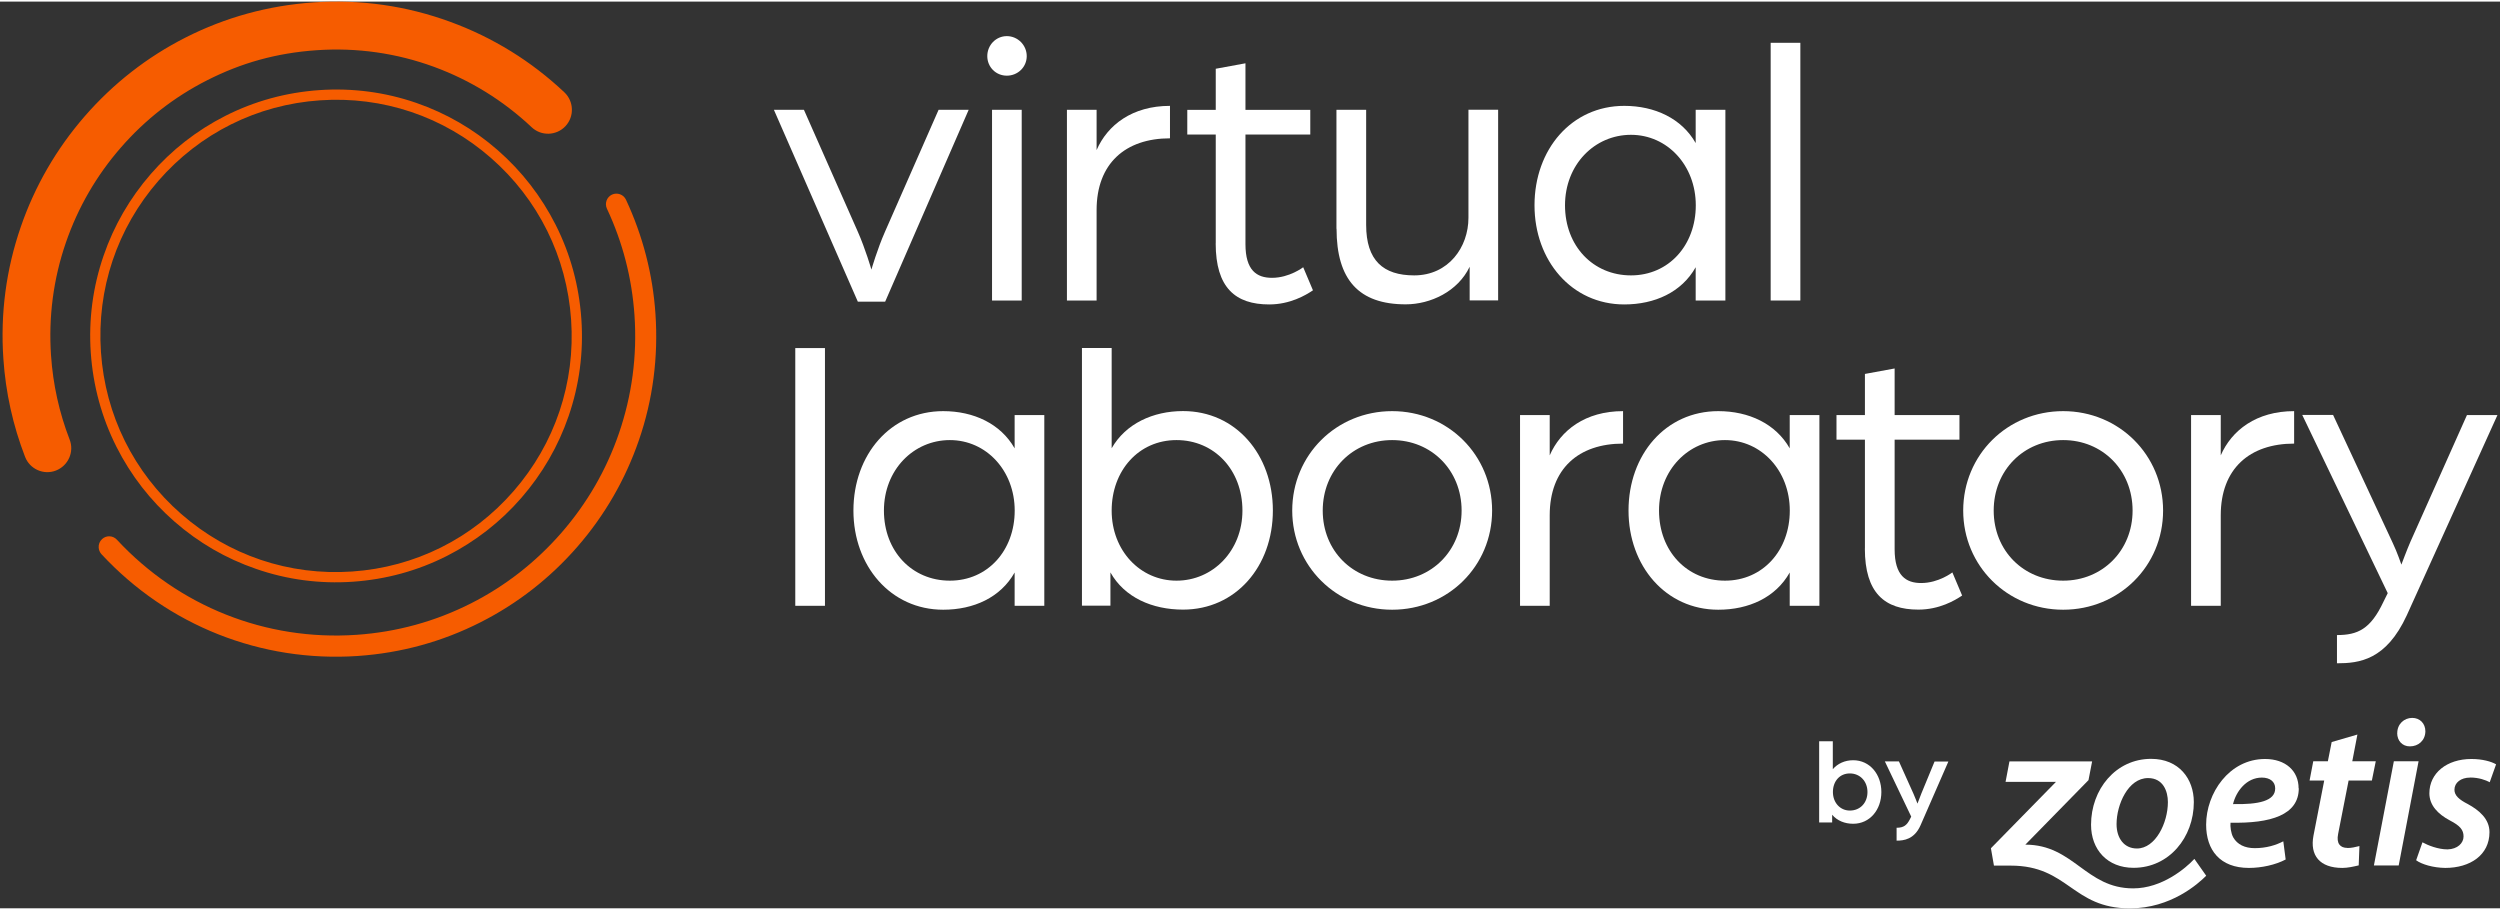 <?xml version="1.0" encoding="UTF-8"?>
<svg xmlns="http://www.w3.org/2000/svg" xmlns:xlink="http://www.w3.org/1999/xlink" width="283px" height="103px" viewBox="0 0 284 103" version="1.1">
<rect x="0" y="0" width="284" height="103" fill="#333333" stroke="none"/>
<g id="surface1">
<path style=" stroke:none;fill-rule:nonzero;fill:rgb(100%,100%,100%);fill-opacity:1;" d="M 249.285 97.395 L 250.625 99.301 C 249.738 100.191 246.625 103.008 241.957 103.008 C 235.391 103.008 234.973 98.152 228.422 98.152 L 226.512 98.152 L 226.168 96.18 L 233.559 88.637 L 227.832 88.637 L 228.273 86.316 L 237.664 86.316 L 237.254 88.441 L 230.078 95.77 C 235.574 95.77 236.934 100.738 242.328 100.738 C 245.617 100.738 248.316 98.43 249.266 97.402 "/>
<path style=" stroke:none;fill-rule:nonzero;fill:rgb(100%,100%,100%);fill-opacity:1;" d="M 244.371 86.023 C 240.34 86.023 237.543 89.496 237.543 93.512 C 237.543 96.328 239.391 98.402 242.375 98.402 C 246.41 98.402 249.219 94.945 249.219 90.934 C 249.219 88.312 247.547 86.023 244.359 86.023 M 242.754 96.207 C 241.32 96.207 240.441 95.066 240.441 93.438 C 240.441 91.223 241.754 88.207 244.02 88.207 C 245.738 88.207 246.273 89.711 246.273 90.934 C 246.273 93.297 244.867 96.207 242.754 96.207 "/>
<path style=" stroke:none;fill-rule:nonzero;fill:rgb(100%,100%,100%);fill-opacity:1;" d="M 261.121 89.367 C 261.121 87.395 259.641 86.039 257.312 86.039 C 253.23 86.039 250.617 89.934 250.617 93.5 C 250.617 96.391 252.195 98.414 255.477 98.414 C 256.906 98.414 258.488 98.07 259.652 97.457 L 259.383 95.391 C 258.543 95.828 257.461 96.168 256.133 96.168 C 255.012 96.168 254.164 95.754 253.703 94.957 C 253.434 94.492 253.34 93.695 253.387 93.277 C 257.953 93.371 261.141 92.406 261.141 89.367 M 256.953 88.152 C 257.852 88.152 258.461 88.609 258.461 89.367 L 258.461 89.395 C 258.461 90.805 256.594 91.223 253.672 91.164 C 254.016 89.73 255.18 88.152 256.953 88.152 "/>
<path style=" stroke:none;fill-rule:nonzero;fill:rgb(100%,100%,100%);fill-opacity:1;" d="M 280.625 88.145 C 281.594 88.145 282.398 88.441 282.832 88.68 L 283.555 86.645 C 283.016 86.328 282 86.039 280.754 86.039 C 277.953 86.039 275.977 87.645 275.977 89.934 C 275.977 91.297 276.945 92.297 278.305 93.02 C 279.469 93.621 279.859 94.094 279.859 94.844 C 279.859 95.594 279.176 96.281 278.039 96.309 C 276.965 96.309 275.801 95.844 275.191 95.504 L 274.473 97.543 C 275.098 98.004 276.395 98.395 277.777 98.414 C 280.613 98.414 282.805 96.949 282.805 94.352 C 282.805 92.852 281.641 91.871 280.355 91.164 C 279.359 90.656 278.824 90.191 278.824 89.535 C 278.824 88.727 279.551 88.152 280.613 88.152 "/>
<path style=" stroke:none;fill-rule:nonzero;fill:rgb(100%,100%,100%);fill-opacity:1;" d="M 272.328 83.094 C 272.328 82.074 273.105 81.371 274.027 81.371 C 274.895 81.371 275.523 82 275.523 82.898 C 275.508 83.945 274.719 84.605 273.777 84.605 L 273.75 84.605 C 272.91 84.605 272.32 83.973 272.32 83.094 "/>
<path style=" stroke:none;fill-rule:nonzero;fill:rgb(100%,100%,100%);fill-opacity:1;" d="M 269.676 98.133 L 272.492 98.133 L 274.75 86.301 L 271.941 86.301 Z M 269.676 98.133 "/>
<path style=" stroke:none;fill-rule:nonzero;fill:rgb(100%,100%,100%);fill-opacity:1;" d="M 266.664 96.141 C 265.832 96.141 265.398 95.621 265.609 94.566 L 266.801 88.488 L 269.445 88.488 L 269.887 86.301 L 267.219 86.301 L 267.801 83.262 L 264.879 84.113 L 264.445 86.301 L 262.785 86.301 L 262.367 88.488 L 264.031 88.488 L 262.812 94.742 C 262.379 96.996 263.523 98.414 266.09 98.414 C 266.684 98.414 267.32 98.273 267.949 98.125 L 268.031 95.93 C 267.57 96.051 267.109 96.152 266.664 96.152 "/>
<path style=" stroke:none;fill-rule:nonzero;fill:rgb(100%,100%,100%);fill-opacity:1;" d="M 208.133 92.379 L 208.133 93.25 L 206.656 93.25 L 206.656 84.027 L 208.207 84.027 L 208.207 87.199 C 208.754 86.559 209.574 86.18 210.52 86.18 C 212.422 86.18 213.723 87.793 213.723 89.793 C 213.723 91.797 212.422 93.398 210.52 93.398 C 209.547 93.398 208.699 93.039 208.145 92.387 M 212.145 89.793 C 212.145 88.578 211.305 87.68 210.141 87.68 C 208.977 87.68 208.219 88.578 208.219 89.793 C 208.219 91.008 209.047 91.898 210.141 91.898 C 211.32 91.898 212.145 91.016 212.145 89.793 "/>
<path style=" stroke:none;fill-rule:nonzero;fill:rgb(100%,100%,100%);fill-opacity:1;" d="M 215.453 93.852 C 216.273 93.852 216.625 93.555 216.977 92.859 L 217.113 92.582 L 214.121 86.316 L 215.719 86.316 L 217.383 90.016 C 217.586 90.48 217.824 91.109 217.824 91.109 C 217.824 91.109 218.129 90.305 218.27 89.953 L 219.766 86.328 L 221.336 86.328 L 218.176 93.566 C 217.465 95.18 216.266 95.316 215.453 95.316 Z M 215.453 93.852 "/>
<path style=" stroke:none;fill-rule:nonzero;fill:rgb(100%,100%,100%);fill-opacity:1;" d="M 87.906 12.289 L 91.324 12.289 L 97.441 26.125 C 98.328 28.129 98.992 30.445 98.992 30.445 C 98.992 30.445 99.656 28.129 100.543 26.125 L 106.625 12.289 L 110.043 12.289 L 100.555 34.086 L 97.449 34.086 L 87.914 12.289 Z M 87.906 12.289 "/>
<path style=" stroke:none;fill-rule:nonzero;fill:rgb(100%,100%,100%);fill-opacity:1;" d="M 112.156 6.191 C 112.156 4.949 113.137 3.922 114.375 3.922 C 115.613 3.922 116.637 4.941 116.637 6.191 C 116.637 7.441 115.621 8.414 114.375 8.414 C 113.129 8.414 112.156 7.434 112.156 6.191 Z M 112.695 12.289 L 116.066 12.289 L 116.066 33.957 L 112.695 33.957 Z M 112.695 12.289 "/>
<path style=" stroke:none;fill-rule:nonzero;fill:rgb(100%,100%,100%);fill-opacity:1;" d="M 121.203 12.289 L 124.574 12.289 L 124.574 16.867 C 125.812 14.023 128.613 11.844 132.91 11.844 L 132.91 15.531 C 127.855 15.531 124.574 18.379 124.574 23.68 L 124.574 33.957 L 121.203 33.957 Z M 121.203 12.289 "/>
<path style=" stroke:none;fill-rule:nonzero;fill:rgb(100%,100%,100%);fill-opacity:1;" d="M 138.109 27.461 L 138.109 15.098 L 134.875 15.098 L 134.875 12.297 L 138.109 12.297 L 138.109 7.629 L 141.484 7.008 L 141.484 12.297 L 148.848 12.297 L 148.848 15.098 L 141.484 15.098 L 141.484 27.551 C 141.484 30.535 142.766 31.379 144.496 31.379 C 146.488 31.379 148.043 30.176 148.043 30.176 L 149.152 32.797 C 148.309 33.371 146.535 34.402 144.18 34.402 C 140.363 34.402 138.102 32.527 138.102 27.461 Z M 138.109 27.461 "/>
<path style=" stroke:none;fill-rule:nonzero;fill:rgb(100%,100%,100%);fill-opacity:1;" d="M 151.82 25.809 L 151.82 12.289 L 155.195 12.289 L 155.195 25.367 C 155.195 29.414 157.145 31.102 160.652 31.102 C 164.555 31.102 166.816 27.895 166.816 24.559 L 166.816 12.281 L 170.188 12.281 L 170.188 33.945 L 166.953 33.945 L 166.953 30.121 C 165.625 32.918 162.52 34.391 159.684 34.391 C 154.363 34.391 151.832 31.594 151.832 25.801 Z M 151.82 25.809 "/>
<path style=" stroke:none;fill-rule:nonzero;fill:rgb(100%,100%,100%);fill-opacity:1;" d="M 174.32 23.141 C 174.32 16.785 178.531 11.844 184.52 11.844 C 187.973 11.844 191.043 13.27 192.629 16.07 L 192.629 12.289 L 196.004 12.289 L 196.004 33.957 L 192.629 33.957 L 192.629 30.176 C 191.031 33.02 187.973 34.402 184.52 34.402 C 178.531 34.402 174.32 29.414 174.32 23.141 Z M 192.641 23.141 C 192.641 18.602 189.406 15.133 185.277 15.133 C 181.145 15.133 177.785 18.516 177.785 23.141 C 177.785 27.766 180.98 31.102 185.277 31.102 C 189.574 31.102 192.641 27.672 192.641 23.141 Z M 192.641 23.141 "/>
<path style=" stroke:none;fill-rule:nonzero;fill:rgb(100%,100%,100%);fill-opacity:1;" d="M 201.148 4.68 L 204.52 4.68 L 204.52 33.957 L 201.148 33.957 Z M 201.148 4.68 "/>
<path style=" stroke:none;fill-rule:nonzero;fill:rgb(100%,100%,100%);fill-opacity:1;" d="M 90.344 39.359 L 93.715 39.359 L 93.715 68.637 L 90.344 68.637 Z M 90.344 39.359 "/>
<path style=" stroke:none;fill-rule:nonzero;fill:rgb(100%,100%,100%);fill-opacity:1;" d="M 96.949 57.82 C 96.949 51.465 101.164 46.523 107.148 46.523 C 110.605 46.523 113.672 47.949 115.262 50.75 L 115.262 46.969 L 118.633 46.969 L 118.633 68.637 L 115.262 68.637 L 115.262 64.855 C 113.664 67.699 110.605 69.082 107.148 69.082 C 101.164 69.082 96.949 64.094 96.949 57.82 Z M 115.27 57.82 C 115.27 53.281 112.039 49.812 107.906 49.812 C 103.777 49.812 100.414 53.195 100.414 57.82 C 100.414 62.445 103.609 65.781 107.906 65.781 C 112.203 65.781 115.27 62.352 115.27 57.82 Z M 115.27 57.82 "/>
<path style=" stroke:none;fill-rule:nonzero;fill:rgb(100%,100%,100%);fill-opacity:1;" d="M 126.145 64.844 L 126.145 68.625 L 122.91 68.625 L 122.91 39.352 L 126.285 39.352 L 126.285 50.738 C 127.883 47.941 130.988 46.516 134.395 46.516 C 140.383 46.516 144.598 51.453 144.598 57.812 C 144.598 64.168 140.383 69.07 134.395 69.07 C 130.895 69.07 127.742 67.691 126.145 64.844 Z M 141.141 57.82 C 141.141 53.195 137.945 49.812 133.648 49.812 C 129.352 49.812 126.285 53.281 126.285 57.82 C 126.285 62.363 129.52 65.781 133.648 65.781 C 137.777 65.781 141.141 62.398 141.141 57.82 Z M 141.141 57.82 "/>
<path style=" stroke:none;fill-rule:nonzero;fill:rgb(100%,100%,100%);fill-opacity:1;" d="M 146.797 57.82 C 146.797 51.5 151.805 46.523 158.148 46.523 C 164.496 46.523 169.504 51.508 169.504 57.82 C 169.504 64.133 164.496 69.082 158.148 69.082 C 151.805 69.082 146.797 64.094 146.797 57.82 Z M 166.039 57.82 C 166.039 53.242 162.621 49.812 158.148 49.812 C 153.68 49.812 150.262 53.242 150.262 57.82 C 150.262 62.398 153.68 65.781 158.148 65.781 C 162.621 65.781 166.039 62.352 166.039 57.82 Z M 166.039 57.82 "/>
<path style=" stroke:none;fill-rule:nonzero;fill:rgb(100%,100%,100%);fill-opacity:1;" d="M 172.676 46.969 L 176.047 46.969 L 176.047 51.547 C 177.285 48.703 180.082 46.523 184.379 46.523 L 184.379 50.211 C 179.328 50.211 176.047 53.059 176.047 58.359 L 176.047 68.637 L 172.676 68.637 Z M 172.676 46.969 "/>
<path style=" stroke:none;fill-rule:nonzero;fill:rgb(100%,100%,100%);fill-opacity:1;" d="M 185 57.82 C 185 51.465 189.211 46.523 195.199 46.523 C 198.656 46.523 201.723 47.949 203.312 50.75 L 203.312 46.969 L 206.684 46.969 L 206.684 68.637 L 203.312 68.637 L 203.312 64.855 C 201.711 67.699 198.656 69.082 195.199 69.082 C 189.211 69.082 185 64.094 185 57.82 Z M 203.32 57.82 C 203.32 53.281 200.086 49.812 195.957 49.812 C 191.828 49.812 188.465 53.195 188.465 57.82 C 188.465 62.445 191.66 65.781 195.957 65.781 C 200.254 65.781 203.32 62.352 203.32 57.82 Z M 203.32 57.82 "/>
<path style=" stroke:none;fill-rule:nonzero;fill:rgb(100%,100%,100%);fill-opacity:1;" d="M 211.855 62.129 L 211.855 49.766 L 208.625 49.766 L 208.625 46.969 L 211.855 46.969 L 211.855 42.297 L 215.23 41.676 L 215.23 46.969 L 222.594 46.969 L 222.594 49.766 L 215.23 49.766 L 215.23 62.223 C 215.23 65.207 216.516 66.051 218.242 66.051 C 220.238 66.051 221.789 64.844 221.789 64.844 L 222.898 67.469 C 222.059 68.043 220.285 69.07 217.926 69.07 C 214.113 69.07 211.848 67.199 211.848 62.129 Z M 211.855 62.129 "/>
<path style=" stroke:none;fill-rule:nonzero;fill:rgb(100%,100%,100%);fill-opacity:1;" d="M 223.02 57.82 C 223.02 51.5 228.027 46.523 234.375 46.523 C 240.719 46.523 245.727 51.508 245.727 57.82 C 245.727 64.133 240.719 69.082 234.375 69.082 C 228.027 69.082 223.02 64.094 223.02 57.82 Z M 242.262 57.82 C 242.262 53.242 238.844 49.812 234.375 49.812 C 229.902 49.812 226.484 53.242 226.484 57.82 C 226.484 62.398 229.902 65.781 234.375 65.781 C 238.844 65.781 242.262 62.352 242.262 57.82 Z M 242.262 57.82 "/>
<path style=" stroke:none;fill-rule:nonzero;fill:rgb(100%,100%,100%);fill-opacity:1;" d="M 248.906 46.969 L 252.277 46.969 L 252.277 51.547 C 253.516 48.703 256.316 46.523 260.613 46.523 L 260.613 50.211 C 255.559 50.211 252.277 53.059 252.277 58.359 L 252.277 68.637 L 248.906 68.637 Z M 248.906 46.969 "/>
<path style=" stroke:none;fill-rule:nonzero;fill:rgb(100%,100%,100%);fill-opacity:1;" d="M 265.48 71.961 C 267.828 71.961 269.297 71.297 270.758 68.184 L 271.246 67.199 L 261.535 46.957 L 265.039 46.957 L 271.82 61.508 C 272.309 62.527 272.797 63.957 272.797 63.957 C 272.797 63.957 273.465 62.176 273.816 61.379 L 280.246 46.969 L 283.711 46.969 L 273.418 69.703 C 271.07 74.816 268.004 75.168 265.48 75.168 Z M 265.48 71.961 "/>
<path style=" stroke:none;fill-rule:nonzero;fill:rgb(96.471%,36.078%,0%);fill-opacity:1;" d="M 11.211 62.027 C 11.184 61.676 11.312 61.324 11.59 61.062 C 12.07 60.609 12.828 60.637 13.281 61.129 C 20.301 68.699 30.227 72.641 40.5 71.934 C 45.07 71.621 49.453 70.414 53.508 68.359 C 57.426 66.375 60.879 63.668 63.781 60.34 C 66.684 57.004 68.883 53.207 70.312 49.043 C 71.793 44.734 72.391 40.223 72.078 35.645 C 71.793 31.426 70.738 27.34 68.945 23.52 C 68.668 22.918 68.926 22.207 69.52 21.926 C 70.121 21.648 70.832 21.91 71.109 22.5 C 73.02 26.598 74.156 30.965 74.461 35.484 C 74.793 40.398 74.168 45.227 72.578 49.832 C 71.043 54.289 68.695 58.359 65.594 61.926 C 62.488 65.492 58.781 68.387 54.59 70.508 C 50.246 72.715 45.551 74 40.656 74.336 C 29.66 75.086 19.035 70.871 11.523 62.77 C 11.332 62.555 11.23 62.297 11.211 62.039 "/>
<path style=" stroke:none;fill-rule:nonzero;fill:rgb(96.471%,36.078%,0%);fill-opacity:1;" d="M 0.383 40.562 C 0.031 35.449 0.695 30.426 2.352 25.617 C 3.949 20.973 6.398 16.738 9.629 13.02 C 12.863 9.305 16.719 6.293 21.086 4.078 C 25.613 1.781 30.492 0.445 35.594 0.094 C 40.941 -0.277 46.18 0.473 51.18 2.309 C 56 4.078 60.355 6.766 64.113 10.305 C 65.203 11.336 65.258 13.059 64.234 14.152 C 63.207 15.246 61.488 15.301 60.398 14.273 C 57.176 11.242 53.441 8.934 49.312 7.414 C 45.035 5.848 40.543 5.207 35.961 5.523 C 31.379 5.84 27.406 6.969 23.535 8.934 C 19.793 10.832 16.484 13.41 13.715 16.598 C 10.941 19.785 8.844 23.418 7.477 27.395 C 6.062 31.512 5.5 35.82 5.797 40.203 C 6.02 43.492 6.73 46.699 7.91 49.75 C 8.457 51.148 7.754 52.723 6.359 53.27 C 4.965 53.816 3.387 53.113 2.848 51.715 C 1.473 48.156 0.641 44.41 0.383 40.574 "/>
<path style=" stroke:none;fill-rule:nonzero;fill:rgb(96.471%,36.078%,0%);fill-opacity:1;" d="M 64.879 36.145 C 64.391 29 61.156 22.465 55.77 17.758 C 50.383 13.047 43.484 10.723 36.352 11.215 C 29.219 11.703 22.703 14.949 18 20.352 C 13.297 25.754 10.98 32.668 11.469 39.812 C 11.957 46.957 15.191 53.492 20.578 58.199 C 25.965 62.91 32.867 65.234 40 64.742 C 47.133 64.254 53.645 61.008 58.348 55.605 C 63.051 50.203 65.371 43.289 64.879 36.145 M 10.312 39.887 C 10.055 36.117 10.547 32.41 11.766 28.867 C 12.938 25.449 14.75 22.324 17.133 19.582 C 19.516 16.84 22.363 14.625 25.578 12.992 C 28.914 11.297 32.516 10.316 36.277 10.055 C 40.035 9.797 43.742 10.285 47.27 11.5 C 50.688 12.68 53.805 14.484 56.539 16.875 C 59.273 19.266 61.48 22.113 63.117 25.348 C 64.809 28.691 65.785 32.297 66.043 36.07 C 66.305 39.84 65.812 43.547 64.594 47.09 C 63.422 50.508 61.609 53.633 59.227 56.375 C 56.844 59.117 53.996 61.332 50.781 62.965 C 47.445 64.66 43.844 65.641 40.082 65.902 C 36.324 66.16 32.617 65.672 29.09 64.445 C 25.668 63.27 22.555 61.461 19.82 59.07 C 17.086 56.68 14.879 53.836 13.242 50.602 C 11.551 47.254 10.574 43.648 10.312 39.879 "/>
</g>
</svg>
